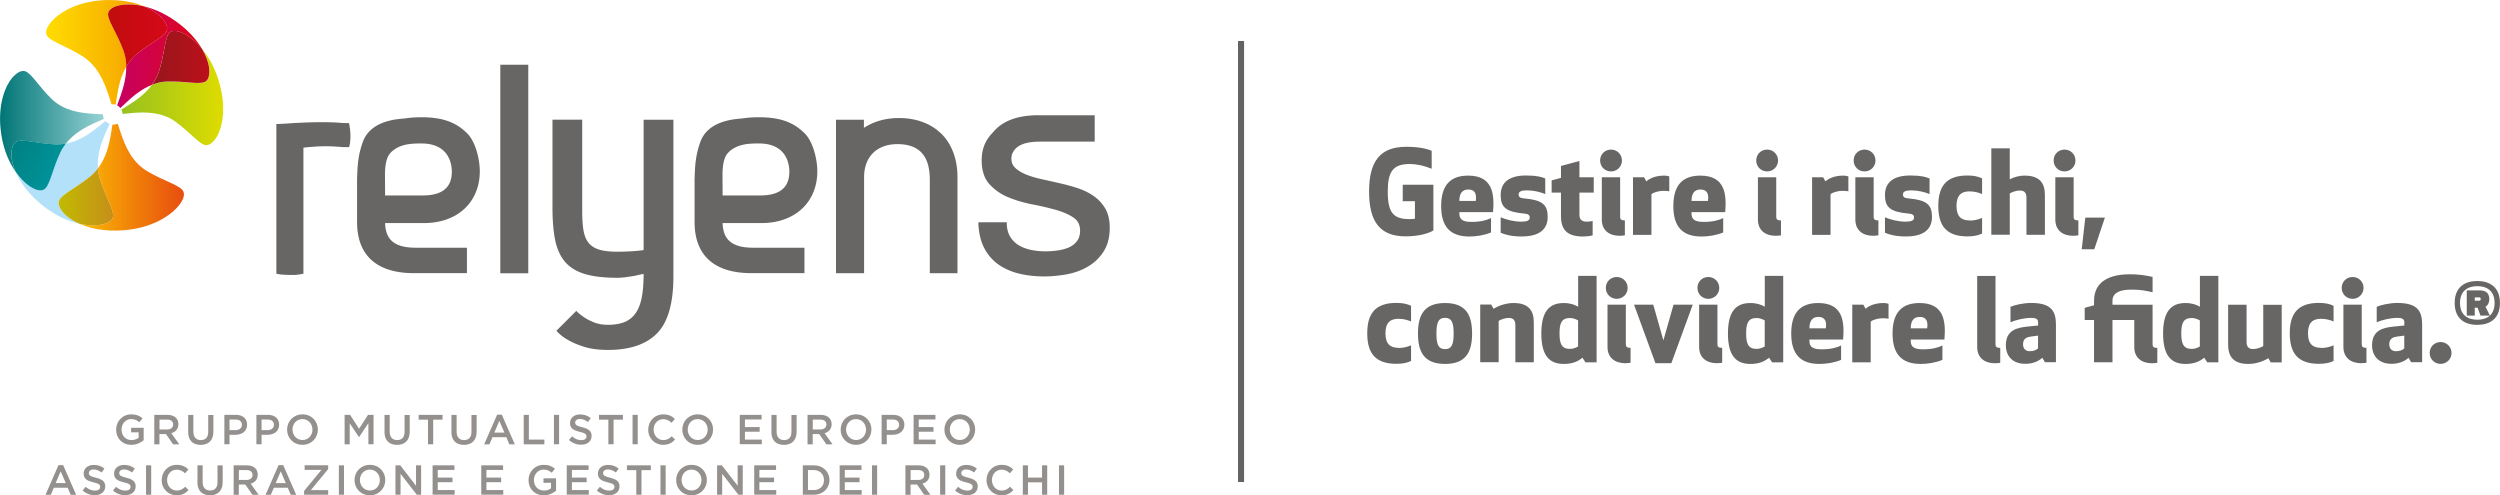 <svg data-name="Calque 1" xmlns="http://www.w3.org/2000/svg" width="549.392" height="28.8mm" viewBox="0 0 412.05 81.63"><defs><linearGradient id="a" x1="20" y1="15.99" x2="36.77" y2="15.99" gradientUnits="userSpaceOnUse"><stop offset="0" stop-color="#95c11f"/><stop offset="1" stop-color="#dedc00"/></linearGradient><linearGradient id="b" data-name="Dégradé sans nom 43" x1="0" y1="20" x2="17.12" y2="20" gradientUnits="userSpaceOnUse"><stop offset="0" stop-color="#007576"/><stop offset="1" stop-color="#97d2d4"/></linearGradient><linearGradient id="c" data-name="Dégradé sans nom 57" x1="7.6" y1="8.62" x2="27.56" y2="8.62" gradientUnits="userSpaceOnUse"><stop offset="0" stop-color="#fd0"/><stop offset="1" stop-color="#f39200"/></linearGradient><linearGradient id="d" data-name="Dégradé sans nom 13" x1="9.66" y1="29.19" x2="30.33" y2="29.19" gradientUnits="userSpaceOnUse"><stop offset="0" stop-color="#ffd300"/><stop offset=".65" stop-color="#ef790a"/><stop offset="1" stop-color="#e84e0f"/></linearGradient><linearGradient id="e" data-name="Dégradé sans nom 46" x1="17.81" y1="9.42" x2="34.5" y2="9.42" gradientUnits="userSpaceOnUse"><stop offset="0" stop-color="#c3006b"/><stop offset="1" stop-color="#e30613"/></linearGradient><linearGradient id="f" data-name="Dégradé sans nom 51" x1="2.59" y1="24.17" x2="9.06" y2="27.88" gradientUnits="userSpaceOnUse"><stop offset="0" stop-color="#008283"/><stop offset="1" stop-color="#009299"/></linearGradient><linearGradient id="g" data-name="Dégradé sans nom 55" x1="9.66" y1="32.44" x2="18.65" y2="32.44" gradientUnits="userSpaceOnUse"><stop offset="0" stop-color="#c1ba02"/><stop offset="1" stop-color="#c68f19"/></linearGradient><linearGradient id="h" data-name="Dégradé sans nom 61" x1="17.81" y1="5.84" x2="34.5" y2="5.84" gradientUnits="userSpaceOnUse"><stop offset="0" stop-color="#c00d0d"/><stop offset="1" stop-color="#e40521"/></linearGradient><linearGradient id="i" data-name="Dégradé sans nom 63" x1="25.7" y1="9.54" x2="34.37" y2="9.54" gradientUnits="userSpaceOnUse"><stop offset="0" stop-color="#99161b"/><stop offset="1" stop-color="#bb101b"/></linearGradient></defs><path d="M225.65 31.58c0-4.96 1.79-7.39 6.12-7.39 1.94 0 3.34.28 4.2.66v2.96c-1.18-.49-2.45-.78-3.63-.78-2.72 0-3.61 1.21-3.61 4.54 0 3.55.97 4.54 3.61 4.54.29 0 .67-.02.87-.06v-2.89h-2.01v-2.72h5.05v7.54c-.85.53-2.53.97-4.58.97-4.24 0-6.02-2.43-6.02-7.39Zm14.88 3.39c-.08 1.24.57 1.6 2.05 1.6s2.49-.29 3.17-.63v2.37c-1.1.46-2.43.67-3.57.67-3.13 0-4.65-1.6-4.65-5.02s1.5-5.02 4.45-5.02c4.07 0 4.35 3.04 4.1 6.02h-5.55Zm0-1.86h2.7c.17-1.04-.06-1.88-1.22-1.88-1.03 0-1.48.68-1.48 1.88Zm14.16-1.13c-.87-.36-1.96-.61-3.06-.61-.85 0-1.33.19-1.33.67s.32.61.95.66c3 .27 3.84 1.06 3.84 3.04 0 1.82-1.08 3.23-4.29 3.23-1.75 0-2.75-.32-3.46-.61v-2.55c.89.38 2.18.72 3.38.72.97 0 1.41-.19 1.41-.67s-.32-.61-.95-.67c-3-.27-3.84-1.06-3.84-3.04s1.25-3.23 4.18-3.23c1.73 0 2.55.23 3.17.49v2.55Zm7.82 6.81c-.42.11-1.14.19-1.56.19-2.66 0-3.67-1.12-3.67-3.36v-3.88h-1.54v-2.01l1.54-.42v-1.96l3.04-.82v2.68h2.36v2.53h-2.36v3.63c0 .74.29 1.16 1.25 1.16.4 0 .78-.08.93-.11v2.38Zm3.02-14.14c1.01 0 1.8.8 1.8 1.8s-.8 1.8-1.8 1.8-1.8-.78-1.8-1.8.78-1.8 1.8-1.8Zm2.28 14.13s-.4.08-.87.08c-1.63 0-2.93-.84-2.93-2.68v-6.97h3.02v6.55c0 .36.17.57.78.57v2.45Zm7.32-7.25c-.15-.04-.53-.08-.93-.08-.93 0-1.77.32-2.01.55v6.71h-3.04v-9.5h1.82l.38.68c.48-.46 1.5-.95 2.93-.95.38 0 .72.08.85.13v2.45Zm3.67 3.44c-.08 1.24.57 1.6 2.05 1.6s2.49-.29 3.17-.63v2.37c-1.1.46-2.43.67-3.57.67-3.13 0-4.65-1.6-4.65-5.02s1.5-5.02 4.45-5.02c4.07 0 4.35 3.04 4.1 6.02h-5.55Zm0-1.86h2.7c.17-1.04-.06-1.88-1.22-1.88-1.03 0-1.48.68-1.48 1.88Zm12.46-8.46c1.01 0 1.8.8 1.8 1.8s-.8 1.8-1.8 1.8-1.8-.78-1.8-1.8.78-1.8 1.8-1.8Zm2.28 14.13s-.4.08-.87.08c-1.63 0-2.93-.84-2.93-2.68v-6.97h3.02v6.55c0 .36.17.57.78.57v2.45Zm11.11-7.25c-.15-.04-.53-.08-.93-.08-.93 0-1.77.32-2.01.55v6.71h-3.04v-9.5h1.82l.38.68c.48-.46 1.5-.95 2.93-.95.38 0 .72.08.85.13v2.45Zm2.67-6.88c1.01 0 1.8.8 1.8 1.8s-.8 1.8-1.8 1.8-1.8-.78-1.8-1.8.78-1.8 1.8-1.8Zm2.28 14.13s-.4.08-.87.08c-1.63 0-2.93-.84-2.93-2.68v-6.97h3.02v6.55c0 .36.17.57.78.57v2.45Zm8.43-6.8c-.87-.36-1.96-.61-3.06-.61-.85 0-1.33.19-1.33.67s.32.61.95.66c3 .27 3.84 1.06 3.84 3.04 0 1.82-1.08 3.23-4.29 3.23-1.75 0-2.75-.32-3.46-.61v-2.55c.89.38 2.18.72 3.38.72.97 0 1.41-.19 1.41-.67s-.32-.61-.95-.67c-3-.27-3.84-1.06-3.84-3.04s1.25-3.23 4.18-3.23c1.73 0 2.55.23 3.17.49v2.55Zm6.55 4.37c.84 0 1.48-.17 2.11-.44v2.58c-.63.3-1.37.47-2.41.47-3.51 0-4.81-1.79-4.81-5.02s1.29-5.02 4.81-5.02c1.04 0 1.79.17 2.41.48v2.58c-.63-.27-1.27-.44-2.11-.44-1.25 0-2.11.59-2.11 2.39s.85 2.39 2.11 2.39Zm6.67-11.89v5.09c.67-.34 1.42-.61 2.47-.61 2.58 0 3.32 1.37 3.32 3.19v6.57H334v-6.12c0-.7-.25-1.18-1.06-1.18-.74 0-1.41.3-1.69.49v6.8h-3.04V24.44h3.04Zm9.03.19c1.01 0 1.8.8 1.8 1.8s-.8 1.8-1.8 1.8-1.8-.78-1.8-1.8.78-1.8 1.8-1.8Zm2.28 14.13s-.4.08-.87.08c-1.63 0-2.93-.84-2.93-2.68v-6.97h3.02v6.55c0 .36.17.57.78.57v2.45Zm.55 2.3.59-5.22h3.23l-1.75 5.22h-2.07ZM230.46 57.35c.84 0 1.48-.17 2.11-.44v2.58c-.63.3-1.37.47-2.41.47-3.51 0-4.81-1.79-4.81-5.02s1.29-5.02 4.81-5.02c1.04 0 1.79.17 2.41.48v2.58c-.63-.27-1.27-.44-2.11-.44-1.25 0-2.11.59-2.11 2.39s.85 2.39 2.11 2.39Zm3.25-2.39c0-2.96.95-5.02 4.46-5.02s4.46 2.05 4.46 5.02-.95 5.02-4.46 5.02-4.46-2.05-4.46-5.02Zm3.04 0c0 1.9.38 2.58 1.42 2.58s1.42-.68 1.42-2.58-.38-2.58-1.42-2.58-1.42.68-1.42 2.58Zm9.04-4.75.38.68c1.06-.65 2.26-.95 3.31-.95 2.58 0 3.32 1.37 3.32 3.19v6.57h-3.04v-6.12c0-.7-.25-1.18-1.06-1.18-.74 0-1.41.3-1.69.49v6.8h-3.04v-9.5h1.82Zm15.53 9.5-.51-.76c-.66.57-1.56 1.03-3.08 1.03-2.47 0-3.69-1.52-3.69-5.02s1.22-5.02 3.69-5.02c1.04 0 1.81.27 2.38.61v-5.09h3.04v14.25h-1.82Zm-1.22-6.9s-.59-.4-1.35-.4c-1.41 0-1.71.93-1.71 2.54s.3 2.55 1.71 2.55c.76 0 1.35-.4 1.35-.4v-4.29Zm6.37-7.16c1.01 0 1.8.8 1.8 1.8s-.8 1.8-1.8 1.8-1.8-.78-1.8-1.8.78-1.8 1.8-1.8Zm2.28 14.13s-.4.08-.87.08c-1.63 0-2.93-.84-2.93-2.68v-6.97h3.02v6.55c0 .36.17.57.78.57v2.45Zm4.1.08-3.53-9.65h3.17l1.67 5.89 1.67-5.89H279l-3.53 9.65h-2.62Zm8.72-14.21c1.01 0 1.8.8 1.8 1.8s-.8 1.8-1.8 1.8-1.8-.78-1.8-1.8.78-1.8 1.8-1.8Zm2.28 14.13s-.4.08-.87.08c-1.63 0-2.93-.84-2.93-2.68v-6.97h3.02v6.55c0 .36.17.57.78.57v2.45Zm8.23-.07-.51-.76c-.66.57-1.56 1.03-3.08 1.03-2.47 0-3.69-1.52-3.69-5.02s1.22-5.02 3.69-5.02c1.04 0 1.81.27 2.38.61v-5.09h3.04v14.25h-1.82Zm-1.22-6.9s-.59-.4-1.35-.4c-1.41 0-1.71.93-1.71 2.54s.3 2.55 1.71 2.55c.76 0 1.35-.4 1.35-.4v-4.29Zm7.37 3.16c-.08 1.24.57 1.6 2.05 1.6s2.49-.29 3.17-.63v2.37c-1.1.46-2.43.67-3.57.67-3.13 0-4.65-1.6-4.65-5.02s1.5-5.02 4.45-5.02c4.07 0 4.35 3.04 4.1 6.02h-5.55Zm0-1.86h2.7c.17-1.04-.06-1.88-1.22-1.88-1.03 0-1.48.68-1.48 1.88Zm13.04-1.58c-.15-.04-.53-.08-.93-.08-.93 0-1.77.32-2.01.55v6.71h-3.04v-9.5h1.82l.38.68c.48-.46 1.5-.95 2.93-.95.38 0 .72.08.85.13v2.45Zm3.66 3.44c-.08 1.24.57 1.6 2.05 1.6s2.49-.29 3.17-.63v2.37c-1.1.46-2.43.67-3.57.67-3.13 0-4.65-1.6-4.65-5.02s1.5-5.02 4.45-5.02c4.07 0 4.35 3.04 4.1 6.02h-5.55Zm0-1.86h2.7c.17-1.04-.06-1.88-1.22-1.88-1.03 0-1.48.68-1.48 1.88Zm14.75 5.68s-.4.08-.87.08c-1.63 0-2.93-.84-2.93-2.68V45.47h3.02v11.3c0 .36.17.57.78.57v2.45Zm6.23-6.73c0-.44-.3-.67-1.12-.67-1.2 0-2.58.36-3.42.72v-2.55c.65-.28 2.07-.63 3.42-.63 3.42 0 4.07 1.46 4.07 3.59v6.17h-1.82l-.42-.72c-.68.61-1.65.99-2.79.99-2.41 0-3.23-1.6-3.23-3.02 0-2.57 1.88-2.94 3.59-3.12l1.73-.17v-.61Zm-1.27 2.43c-.85.11-1.2.53-1.2 1.27s.46 1.12 1.1 1.12c.55 0 1.06-.15 1.37-.46v-2.11l-1.27.17Zm20.93 4.3s-.4.08-.87.08c-1.63 0-2.93-.84-2.93-2.68v-4.45h-3.59v6.97h-3.04v-6.97h-1.54v-2.01l1.54-.42v-.74c0-3.55 3.17-4.37 5.91-4.37 1.42 0 2.6.17 3.74.44v2.53c-1.08-.25-1.96-.44-3.46-.44-1.75 0-3.15.42-3.15 1.84v.65h6.61v6.55c0 .36.17.57.78.57v2.45Zm8.23-.08-.51-.76c-.66.57-1.56 1.03-3.08 1.03-2.47 0-3.69-1.52-3.69-5.02s1.22-5.02 3.69-5.02c1.04 0 1.81.27 2.38.61v-5.09h3.04v14.25h-1.82Zm-1.22-6.9s-.59-.4-1.35-.4c-1.41 0-1.71.93-1.71 2.54s.3 2.55 1.71 2.55c.76 0 1.35-.4 1.35-.4v-4.29Zm11.67 6.9-.38-.68c-1.06.65-2.26.95-3.31.95-2.58 0-3.32-1.37-3.32-3.19v-6.57h3.04v6.12c0 .7.25 1.18 1.06 1.18.74 0 1.41-.3 1.69-.49v-6.8h3.04v9.5h-1.82Zm8.26-2.36c.84 0 1.48-.17 2.11-.44v2.58c-.63.3-1.37.47-2.41.47-3.51 0-4.81-1.79-4.81-5.02s1.29-5.02 4.81-5.02c1.04 0 1.79.17 2.41.48v2.58c-.63-.27-1.27-.44-2.11-.44-1.25 0-2.11.59-2.11 2.39s.85 2.39 2.11 2.39Zm5.25-11.7c1.01 0 1.8.8 1.8 1.8s-.8 1.8-1.8 1.8-1.8-.78-1.8-1.8.78-1.8 1.8-1.8Zm2.28 14.13s-.4.08-.87.08c-1.63 0-2.93-.84-2.93-2.68v-6.97h3.02v6.55c0 .36.17.57.78.57v2.45Zm6.23-6.72c0-.44-.3-.67-1.12-.67-1.2 0-2.58.36-3.42.72v-2.55c.65-.28 2.07-.63 3.42-.63 3.42 0 4.07 1.46 4.07 3.59v6.17h-1.82l-.42-.72c-.68.61-1.65.99-2.79.99-2.41 0-3.23-1.6-3.23-3.02 0-2.57 1.88-2.94 3.59-3.12l1.73-.17v-.61ZM395 55.49c-.85.11-1.2.53-1.2 1.27s.46 1.12 1.1 1.12c.55 0 1.06-.15 1.37-.46v-2.11l-1.27.17Zm7.26.88c1.01 0 1.8.8 1.8 1.8s-.8 1.8-1.8 1.8-1.8-.78-1.8-1.8.78-1.8 1.8-1.8Zm2.32-6.44c0-2.65 1.71-3.62 3.72-3.62s3.74.97 3.74 3.62-1.71 3.61-3.74 3.61-3.72-.98-3.72-3.61Zm6.58 0c0-2.02-1.3-2.77-2.84-2.77s-2.86.75-2.86 2.77 1.3 2.76 2.86 2.76 2.84-.75 2.84-2.76Zm-3.27.79v1.29h-1.32v-4.15h2.19c1.14 0 1.53.64 1.53 1.45 0 .43-.17 1-.63 1.23l.72 1.47h-1.55l-.47-1.29h-.48Zm.76-1.71h-.76v.54h.76c.19-.01.22-.16.22-.27 0-.1-.03-.27-.22-.28Z" style="fill:#676665"/><path style="fill:none;stroke:#646363;stroke-miterlimit:10" d="M204.55 6.75v72.69"/><path d="M182.18 34.39a6.555 6.555 0 0 0-1.91-2.08c-.77-.54-1.67-.98-2.67-1.31-.99-.32-2.01-.6-3.02-.82-.97-.23-1.92-.44-2.89-.65-.93-.21-1.79-.45-2.54-.76-.73-.29-1.33-.65-1.8-1.09-.44-.41-.65-.91-.65-1.53 0-.23.03-.44.07-.63.15-.43.38-.8.71-1.11l.06-.06.16-.13c.17-.12.35-.23.55-.33.21-.1.44-.18.68-.26.65-.18 1.46-.29 2.47-.29h9.03v-4.35h-9.56c-3.29.05-5.69.99-7.15 2.76-.39.39-.74.82-1.04 1.3-.58.94-.88 2.07-.88 3.37 0 1.67.43 2.99 1.28 3.93.83.92 1.87 1.65 3.1 2.16 1.22.5 2.55.9 3.97 1.17 1.4.27 2.71.58 3.89.91 1.16.33 2.14.76 2.91 1.28.72.49 1.07 1.2 1.07 2.16 0 .7-.18 1.27-.52 1.71-.35.46-.8.81-1.34 1.04-.56.24-1.19.41-1.87.5-1.56.22-2.99.18-4.34-.09-.75-.16-1.43-.41-2.02-.76-.57-.34-1.05-.81-1.41-1.39-.36-.57-.55-1.29-.58-2.13v-.28h-4.68v.31c.08 1.57.42 2.93 1.01 4.03.59 1.11 1.4 2.01 2.39 2.69.99.67 2.13 1.16 3.41 1.46 1.26.29 2.61.44 4 .44 1.26 0 2.54-.13 3.82-.36 1.29-.25 2.47-.69 3.5-1.31 1.04-.63 1.9-1.47 2.54-2.49.65-1.03.98-2.34.98-3.9 0-1.22-.25-2.28-.73-3.12ZM57.65 23.8c.04-.18.06-.4.08-.66.02-.24.03-.5.03-.77 0-.49-.05-1.03-.15-1.61l-.08-.48h-.48c-.35 0-.71-.02-1.07-.05-.37-.03-.81-.06-1.3-.07-1.17-.04-2.68-.03-4.09.02-.81.03-1.55.07-2.22.1-.76.06-1.53.11-2.27.14l-.55.02v24.68l.48.08c.21.04.48.06.82.08.32.02.65.03.98.03h.73c.26 0 .58-.04.98-.11l.47-.09V24.34l.74-.09c.39-.03.84-.06 1.35-.1a26.137 26.137 0 0 1 3.86.05c.37.03.75.05 1.12.05h.47l.09-.46Zm61.43 12.96h6.45c5.49 0 9.18-3.43 9.18-8.54 0-1.97-.7-4.8-1.99-6.15-1.87-1.93-4.15-2.75-7.62-2.75-.97 0-1.84.06-2.62.18s-5.71.1-7.06 3.92c-.61 1.72-.87 3.24-.92 5.71l-.02.03v7.42c0 5.42 3.14 8.34 9.08 8.43h9.03v-4.19h-8.47c-3.99 0-4.94-1.78-5.02-4.08Zm.97-11.64c1.41-1.37 3.19-1.48 5.04-1.48 4.65 0 5.01 3.55 5.01 4.64 0 2.64-1.58 3.93-4.83 3.93h-6.17l-.02-3.41c0-1.83.33-3.06.98-3.67Zm35.01-3.16c-1.68-1.63-4.12-2.51-6.87-2.51-2.21 0-4.17.55-5.8 1.62v-1.34h-4.6v25.39l.02-.12v.02h4.61V29.19c0-3.35 2.1-5.44 5.49-5.44 3.6 0 5.34 1.92 5.34 5.87v15.4h4.56V29.19c0-3-.95-5.5-2.74-7.24Zm-72.6-11.3h4.61v34.37h-4.61zm-19.01 26.1h6.45c5.49 0 9.18-3.43 9.18-8.54 0-1.97-.7-4.8-1.99-6.15-1.87-1.93-4.15-2.75-7.62-2.75-.97 0-1.84.06-2.62.18s-5.71.1-7.06 3.92c-.61 1.72-.87 3.24-.92 5.71l-.02.03v7.42c0 5.42 3.14 8.34 9.08 8.43h9.03v-4.19h-8.47c-3.99 0-4.94-1.78-5.02-4.08Zm.97-11.64c1.41-1.37 3.19-1.48 5.04-1.48 4.65 0 5.01 3.55 5.01 4.64 0 2.64-1.58 3.93-4.83 3.93h-6.17l-.02-3.41c0-1.83.33-3.06.98-3.67Zm41.66-5.39v21.48c-.47.07-.95.13-1.45.16-.43.04-.91.06-1.43.08-.52.02-1.01.03-1.48.03-1.29 0-2.31-.13-3.07-.38-.75-.25-1.33-.65-1.72-1.19-.4-.54-.65-1.23-.78-2.08-.13-.84-.19-1.86-.19-3.05V19.72h-4.9v14.49c0 2.08.14 3.85.43 5.3.29 1.45.82 2.65 1.59 3.58.77.93 1.85 1.61 3.23 2.04 1.38.43 3.18.65 5.41.65.47 0 .96-.04 1.48-.11s1-.14 1.43-.22c.5-.11.99-.22 1.45-.32 0 1.57-.11 2.89-.32 3.96-.22 1.07-.56 1.93-1.05 2.59-.48.66-1.09 1.13-1.83 1.42-.74.28-1.62.43-2.66.43-.86 0-1.63-.13-2.31-.4a8.512 8.512 0 0 1-2.93-1.89l-3.27 3.27c.46.53 1.04 1.01 1.74 1.42.72.44 1.63.84 2.74 1.2 1.11.36 2.46.54 4.04.54 3.59 0 6.28-.92 8.07-2.74 1.79-1.83 2.69-4.95 2.69-9.36V19.73h-4.9Z" style="fill:#676665"/><path d="M35.96 13.03c-.69-2.15-1.66-3.77-2.65-4.97.74 1.25 1.07 2.33 1.15 3.02.18 1.43-.17 2.25-.76 2.46-1.11.4-3.14-.17-6.08-.1-.93.02-1.78.23-2.58.55-1.04 1.4-2.45 2.45-3.86 3.33-.39.25-.78.49-1.17.74.11.22.18.46.19.71.46-.04.91-.09 1.37-.13 2.46-.23 5.15-.2 7.39 1.44 2.38 1.75 3.65 3.43 4.77 3.8.6.2 1.37-.24 2.08-1.48.73-1.27 1.68-4.63.15-9.38Z" style="fill:url(#a)"/><path d="M2.88 23.27c1.18-.32 3.23.4 6.26.53.6.03 1.17-.03 1.72-.13 1.31-1.69 3.17-2.72 4.99-3.52.43-.19.85-.37 1.27-.56-.11-.24-.16-.5-.14-.75-.46-.02-.92-.05-1.38-.07-2.48-.13-5.16-.56-7.15-2.52-2.1-2.07-3.1-3.93-4.17-4.46-.58-.29-1.42.02-2.35 1.13-.95 1.14-2.5 4.36-1.7 9.36.42 2.63 1.36 4.62 2.35 6.04-.47-1.08-.66-1.98-.69-2.58-.07-1.48.35-2.29.99-2.47Z" style="fill:url(#b)"/><path d="M17.81 2.38c-.05-.75.77-1.42 2.52-1.62.85-.1 2.02-.06 3.4.27C22.18.4 20.07-.08 17.38.01c-4.37.16-7.21 1.86-8.52 3.14-1.28 1.25-1.51 2.3-1.01 2.88.83.94 3.01 1.53 5.69 3.2 2.51 1.57 3.62 4.16 4.41 6.61.15.45.29.91.44 1.36.22-.04.45-.02.67.05.07-.46.15-.93.22-1.39.26-1.67.67-3.4 1.54-4.89-.02-.89-.15-1.8-.49-2.71-1.09-2.9-2.43-4.65-2.51-5.87Z" style="fill:url(#c)"/><path d="M24.35 28.27c-2.55-1.49-3.7-4.07-4.5-6.52-.15-.45-.29-.91-.44-1.36-.28.11-.58.16-.88.14-.07.47-.15.93-.22 1.4-.32 2-.85 4.11-2.18 5.82.05.57.14 1.15.32 1.73.95 2.98 2.2 4.83 2.19 6.08 0 .77-.9 1.43-2.74 1.56-.74.05-1.7 0-2.82-.25 1.67.74 4.08 1.32 7.25 1.08 4.53-.34 7.41-2.23 8.73-3.61 1.29-1.35 1.51-2.44 1.01-3.02-.83-.94-3.01-1.47-5.73-3.06Z" style="fill:url(#d)"/><path d="M27.81 5.53c.41-.6 1.45-.64 2.96.26.73.44 1.64 1.18 2.53 2.27-.84-1.43-2.22-3.08-4.41-4.62-1.86-1.31-3.64-2.03-5.17-2.4 1.36.56 2.29 1.24 2.78 1.74 1.02 1.05 1.24 1.92.9 2.46-.64 1.01-2.6 1.81-4.89 3.68-.72.59-1.27 1.29-1.71 2.04.03 1.77-.45 3.49-1.02 5.07l-.48 1.32c.21.11.39.27.53.46l1.01-.95c1.21-1.14 2.58-2.23 4.17-2.87.52-.7.96-1.49 1.24-2.4.88-2.9.88-5.07 1.55-6.06Z" style="fill:url(#e)"/><path d="M9.82 32.88c.67-1.05 2.71-1.9 5.11-3.87.47-.39.86-.82 1.21-1.27-.17-2.16.52-4.2 1.35-6.04.19-.43.38-.86.58-1.29-.27-.1-.51-.26-.69-.46-.36.29-.72.59-1.09.88-1.55 1.26-3.33 2.45-5.43 2.83-.35.45-.66.93-.92 1.48-1.3 2.8-1.61 5-2.45 5.91-.52.56-1.6.45-3.03-.67-.57-.45-1.24-1.14-1.88-2.06.71 1.65 2.08 3.69 4.55 5.63 2.15 1.69 4.24 2.54 5.97 2.92-1.1-.49-1.88-1.04-2.32-1.47-1.07-1.06-1.32-1.95-.96-2.52Z" style="fill:#b4e1fa"/><path d="M4.46 30.38c1.42 1.12 2.51 1.23 3.03.67.84-.91 1.15-3.11 2.45-5.91.26-.55.57-1.03.92-1.48-.55.1-1.12.16-1.72.13-3.03-.14-5.08-.86-6.26-.53-.63.18-1.06.99-.99 2.47.03.6.22 1.51.69 2.58.64.92 1.31 1.61 1.88 2.06Z" style="fill:url(#f)"/><path d="M15.91 37.12c1.84-.13 2.73-.79 2.74-1.56.01-1.25-1.25-3.1-2.19-6.08-.18-.58-.28-1.16-.32-1.73-.35.45-.74.88-1.21 1.27-2.4 1.96-4.44 2.82-5.11 3.87-.36.56-.12 1.46.96 2.52.44.43 1.22.98 2.32 1.47 1.11.24 2.08.3 2.82.25Z" style="fill:url(#g)"/><path d="M22.52 8.92c2.29-1.87 4.24-2.67 4.89-3.68.34-.54.12-1.42-.9-2.46-.49-.5-1.42-1.18-2.78-1.74-1.37-.33-2.55-.36-3.4-.27-1.75.2-2.56.87-2.52 1.62.08 1.21 1.42 2.97 2.51 5.87.34.91.48 1.82.49 2.71.44-.75.98-1.45 1.71-2.04Z" style="fill:url(#h)"/><path d="M33.69 13.53c.6-.21.94-1.03.76-2.46-.09-.68-.42-1.77-1.15-3.02-.89-1.09-1.8-1.83-2.53-2.27-1.5-.9-2.54-.86-2.96-.26-.67.99-.67 3.16-1.55 6.06-.28.91-.71 1.7-1.24 2.4.8-.32 1.65-.53 2.58-.55 2.94-.07 4.97.49 6.08.1Z" style="fill:url(#i)"/><path d="M19.14 70.81c0-1.37 1.04-2.52 2.5-2.52.85 0 1.37.24 1.86.66l-.54.64c-.37-.32-.74-.52-1.36-.52-.89 0-1.57.78-1.57 1.71 0 1.01.66 1.75 1.65 1.75.46 0 .87-.15 1.17-.37v-.91h-1.24v-.74h2.07v2.04c-.48.41-1.16.76-2.02.76-1.52 0-2.52-1.08-2.52-2.5Zm6.3-2.44h2.16c.61 0 1.09.18 1.4.49.26.26.4.62.4 1.05 0 .81-.48 1.29-1.16 1.48l1.31 1.84h-1.01l-1.19-1.69h-1.07v1.69h-.85v-4.85Zm2.1 2.41c.61 0 1-.32 1-.81 0-.53-.37-.82-1.01-.82h-1.24v1.63h1.25Zm3.48.39v-2.79h.85v2.76c0 .9.46 1.39 1.23 1.39s1.22-.46 1.22-1.35v-2.79h.85v2.75c0 1.45-.82 2.18-2.09 2.18s-2.07-.73-2.07-2.14Zm5.96-2.8h1.91c1.13 0 1.84.64 1.84 1.62 0 1.1-.87 1.67-1.94 1.67h-.96v1.56h-.85v-4.85Zm1.84 2.52c.64 0 1.05-.36 1.05-.87 0-.58-.41-.88-1.05-.88h-.99v1.75h.99Zm3.44-2.52h1.91c1.13 0 1.84.64 1.84 1.62 0 1.1-.87 1.67-1.94 1.67h-.96v1.56h-.85v-4.85Zm1.84 2.52c.64 0 1.05-.36 1.05-.87 0-.58-.41-.88-1.05-.88h-.99v1.75h.99Zm3.22-.08c0-1.38 1.05-2.52 2.54-2.52s2.53 1.13 2.53 2.5c0 1.38-1.05 2.52-2.54 2.52s-2.53-1.13-2.53-2.5Zm4.18 0c0-.96-.69-1.74-1.65-1.74s-1.64.77-1.64 1.71c0 .96.69 1.74 1.65 1.74s1.64-.77 1.64-1.71Zm5.29-2.44h.91l1.48 2.29 1.48-2.29h.91v4.85h-.85v-3.48l-1.53 2.29h-.03l-1.52-2.27v3.47h-.84v-4.85Zm6.59 2.8v-2.79h.85v2.76c0 .9.46 1.39 1.23 1.39s1.22-.46 1.22-1.35v-2.79h.85v2.75c0 1.45-.82 2.18-2.09 2.18s-2.07-.73-2.07-2.14Zm7.16-2.01H69v-.79h3.94v.79H71.4v4.06h-.86v-4.06Zm3.87 2.01v-2.79h.85v2.76c0 .9.46 1.39 1.23 1.39s1.22-.46 1.22-1.35v-2.79h.85v2.75c0 1.45-.82 2.18-2.09 2.18s-2.07-.73-2.07-2.14Zm7.51-2.83h.79l2.14 4.89h-.9l-.49-1.17h-2.29l-.5 1.17h-.87l2.14-4.89Zm1.22 2.96-.84-1.94-.83 1.94h1.67Zm3.18-2.93h.85v4.08h2.55v.78h-3.4v-4.85Zm4.98 0h.85v4.85h-.85v-4.85Zm2.47 4.15.51-.61c.46.4.93.63 1.53.63.53 0 .86-.24.86-.61 0-.36-.19-.55-1.1-.76-1.03-.25-1.62-.55-1.62-1.45 0-.85.69-1.42 1.66-1.42.71 0 1.27.21 1.76.61l-.46.64c-.44-.33-.87-.5-1.32-.5-.5 0-.79.26-.79.58 0 .39.22.55 1.15.78 1.03.25 1.56.62 1.56 1.42 0 .92-.71 1.46-1.73 1.46-.74 0-1.44-.26-2.02-.78Zm6.5-3.36h-1.54v-.79h3.94v.79h-1.54v4.06h-.86v-4.06Zm3.99-.79h.85v4.85h-.85v-4.85Zm2.58 2.44c0-1.39 1.03-2.52 2.5-2.52.89 0 1.43.31 1.9.76l-.55.63c-.39-.36-.8-.6-1.36-.6-.93 0-1.6.76-1.6 1.71 0 .96.67 1.74 1.6 1.74.6 0 .98-.24 1.39-.63l.55.55c-.51.53-1.06.86-1.97.86-1.41 0-2.47-1.1-2.47-2.5Zm5.62 0c0-1.38 1.05-2.52 2.54-2.52s2.53 1.13 2.53 2.5c0 1.38-1.05 2.52-2.54 2.52s-2.53-1.13-2.53-2.5Zm4.18 0c0-.96-.69-1.74-1.65-1.74s-1.64.77-1.64 1.71c0 .96.69 1.74 1.65 1.74s1.64-.77 1.64-1.71Zm5.29-2.44h3.6v.76h-2.75v1.26h2.43v.76h-2.43v1.3h2.78v.76h-3.63v-4.85Zm5.22 2.8v-2.79h.85v2.76c0 .9.46 1.39 1.23 1.39s1.22-.46 1.22-1.35v-2.79h.85v2.75c0 1.45-.82 2.18-2.09 2.18s-2.07-.73-2.07-2.14Zm5.96-2.8h2.16c.61 0 1.09.18 1.4.49.26.26.4.62.4 1.05 0 .81-.48 1.29-1.16 1.48l1.31 1.84h-1.01l-1.19-1.69h-1.07v1.69h-.85v-4.85Zm2.1 2.41c.61 0 1-.32 1-.81 0-.53-.37-.82-1.01-.82h-1.24v1.63h1.25Zm3.35.03c0-1.38 1.05-2.52 2.54-2.52s2.53 1.13 2.53 2.5c0 1.38-1.05 2.52-2.54 2.52s-2.53-1.13-2.53-2.5Zm4.18 0c0-.96-.69-1.74-1.65-1.74s-1.64.77-1.64 1.71c0 .96.69 1.74 1.65 1.74s1.64-.77 1.64-1.71Zm2.57-2.44h1.91c1.13 0 1.84.64 1.84 1.62 0 1.1-.87 1.67-1.94 1.67h-.96v1.56h-.85v-4.85Zm1.84 2.52c.64 0 1.05-.36 1.05-.87 0-.58-.41-.88-1.05-.88h-.99v1.75h.99Zm3.43-2.52h3.6v.76h-2.75v1.26h2.43v.76h-2.43v1.3h2.78v.76h-3.63v-4.85Zm5.08 2.44c0-1.38 1.05-2.52 2.54-2.52s2.53 1.13 2.53 2.5c0 1.38-1.05 2.52-2.54 2.52s-2.53-1.13-2.53-2.5Zm4.18 0c0-.96-.69-1.74-1.65-1.74s-1.64.77-1.64 1.71c0 .96.69 1.74 1.65 1.74s1.64-.77 1.64-1.71ZM9.62 76.66h.79l2.14 4.89h-.9l-.49-1.17H8.87l-.5 1.17H7.5l2.14-4.89Zm1.22 2.96L10 77.68l-.83 1.94h1.67Zm2.77 1.22.51-.61c.46.4.93.63 1.53.63.53 0 .86-.24.86-.61 0-.36-.19-.55-1.1-.76-1.03-.25-1.62-.55-1.62-1.45 0-.85.69-1.42 1.66-1.42.71 0 1.27.21 1.76.61l-.46.64c-.44-.33-.87-.5-1.32-.5-.5 0-.79.26-.79.58 0 .39.22.55 1.15.78 1.03.25 1.56.62 1.56 1.42 0 .92-.71 1.46-1.73 1.46-.74 0-1.44-.26-2.02-.78Zm5.01 0 .51-.61c.46.4.93.63 1.53.63.53 0 .86-.24.86-.61 0-.36-.19-.55-1.1-.76-1.03-.25-1.62-.55-1.62-1.45 0-.85.69-1.42 1.66-1.42.71 0 1.27.21 1.76.61l-.46.64c-.44-.33-.87-.5-1.32-.5-.5 0-.79.26-.79.58 0 .39.22.55 1.15.78 1.03.25 1.56.62 1.56 1.42 0 .92-.71 1.46-1.73 1.46-.74 0-1.44-.26-2.02-.78Zm5.45-4.15h.85v4.85h-.85v-4.85Zm2.58 2.44c0-1.39 1.03-2.52 2.5-2.52.89 0 1.43.31 1.9.76l-.55.63c-.39-.36-.8-.6-1.36-.6-.93 0-1.6.76-1.6 1.71 0 .96.67 1.74 1.6 1.74.6 0 .98-.24 1.39-.63l.55.55c-.51.53-1.06.86-1.97.86-1.41 0-2.47-1.1-2.47-2.5Zm5.9.35v-2.79h.85v2.76c0 .9.46 1.39 1.23 1.39s1.22-.46 1.22-1.35V76.7h.85v2.75c0 1.45-.82 2.18-2.09 2.18s-2.07-.73-2.07-2.14Zm5.97-2.79h2.16c.61 0 1.09.18 1.4.49.26.26.4.62.4 1.05 0 .81-.48 1.29-1.16 1.48l1.31 1.84h-1.01l-1.19-1.69h-1.07v1.69h-.85V76.7Zm2.1 2.41c.61 0 1-.32 1-.81 0-.53-.37-.82-1.01-.82h-1.24v1.63h1.25Zm5.27-2.44h.79l2.14 4.89h-.9l-.49-1.17h-2.29l-.5 1.17h-.87l2.14-4.89Zm1.22 2.96-.84-1.94-.83 1.94h1.67Zm3.01 1.29 2.86-3.47h-2.77v-.76h3.88v.63l-2.86 3.47h2.86v.76h-3.97v-.63Zm5.73-4.22h.85v4.85h-.85v-4.85Zm2.58 2.44c0-1.38 1.05-2.52 2.54-2.52s2.53 1.13 2.53 2.5c0 1.38-1.05 2.52-2.54 2.52s-2.53-1.13-2.53-2.5Zm4.18 0c0-.96-.69-1.74-1.65-1.74s-1.64.77-1.64 1.71c0 .96.69 1.74 1.65 1.74s1.64-.77 1.64-1.71Zm2.57-2.44h.79l2.6 3.36v-3.36h.84v4.85h-.71l-2.68-3.45v3.45h-.84v-4.85Zm6.12 0h3.6v.76h-2.75v1.26h2.43v.76h-2.43v1.3h2.78v.76H71.3v-4.85Zm8.02 0h3.6v.76h-2.75v1.26h2.43v.76h-2.43v1.3h2.78v.76h-3.63v-4.85Zm7.79 2.44c0-1.37 1.04-2.52 2.5-2.52.85 0 1.37.24 1.86.66l-.54.64c-.37-.32-.74-.52-1.36-.52-.89 0-1.57.78-1.57 1.71 0 1.01.66 1.75 1.65 1.75.46 0 .87-.15 1.17-.37v-.91h-1.24v-.74h2.07v2.04c-.48.41-1.16.76-2.02.76-1.52 0-2.52-1.08-2.52-2.5Zm6.3-2.44h3.6v.76h-2.75v1.26h2.43v.76h-2.43v1.3h2.78v.76h-3.63v-4.85Zm4.96 4.15.51-.61c.46.4.93.63 1.53.63.53 0 .86-.24.86-.61 0-.36-.19-.55-1.1-.76-1.03-.25-1.62-.55-1.62-1.45 0-.85.69-1.42 1.66-1.42.71 0 1.27.21 1.76.61l-.46.64c-.44-.33-.87-.5-1.32-.5-.5 0-.79.26-.79.58 0 .39.22.55 1.15.78 1.03.25 1.56.62 1.56 1.42 0 .92-.71 1.46-1.73 1.46-.74 0-1.44-.26-2.02-.78Zm6.5-3.36h-1.54v-.79h3.94v.79h-1.54v4.06h-.86v-4.06Zm3.99-.79h.85v4.85h-.85v-4.85Zm2.58 2.44c0-1.38 1.05-2.52 2.54-2.52s2.53 1.13 2.53 2.5c0 1.38-1.05 2.52-2.54 2.52s-2.53-1.13-2.53-2.5Zm4.18 0c0-.96-.69-1.74-1.65-1.74s-1.64.77-1.64 1.71c0 .96.69 1.74 1.65 1.74s1.64-.77 1.64-1.71Zm2.57-2.44h.79l2.6 3.36v-3.36h.84v4.85h-.71l-2.68-3.45v3.45h-.84v-4.85Zm6.12 0h3.6v.76h-2.75v1.26h2.43v.76h-2.43v1.3h2.78v.76h-3.63v-4.85Zm8.01 0h1.81c1.53 0 2.58 1.05 2.58 2.41 0 1.38-1.05 2.44-2.58 2.44h-1.81v-4.85Zm1.81 4.08c1.02 0 1.68-.69 1.68-1.64 0-.96-.67-1.66-1.68-1.66h-.96v3.3h.96Zm4.26-4.08h3.6v.76h-2.75v1.26h2.43v.76h-2.43v1.3h2.78v.76h-3.63v-4.85Zm5.33 0h.85v4.85h-.85v-4.85Zm5.52 0h2.16c.61 0 1.09.18 1.4.49.26.26.4.62.4 1.05 0 .81-.48 1.29-1.16 1.48l1.31 1.84h-1.01l-1.19-1.69h-1.07v1.69h-.85V76.7Zm2.1 2.41c.61 0 1-.32 1-.81 0-.53-.37-.82-1.01-.82h-1.24v1.63h1.25Zm3.61-2.41h.85v4.85h-.85v-4.85Zm2.46 4.15.51-.61c.46.4.93.63 1.53.63.53 0 .86-.24.86-.61 0-.36-.19-.55-1.1-.76-1.03-.25-1.62-.55-1.62-1.45 0-.85.69-1.42 1.66-1.42.71 0 1.27.21 1.76.61l-.46.64c-.44-.33-.87-.5-1.32-.5-.5 0-.79.26-.79.58 0 .39.22.55 1.15.78 1.03.25 1.56.62 1.56 1.42 0 .92-.71 1.46-1.73 1.46-.74 0-1.44-.26-2.02-.78Zm5.19-1.71c0-1.39 1.03-2.52 2.5-2.52.89 0 1.43.31 1.9.76l-.55.63c-.39-.36-.8-.6-1.36-.6-.93 0-1.6.76-1.6 1.71 0 .96.67 1.74 1.6 1.74.6 0 .98-.24 1.39-.63l.55.55c-.51.53-1.06.86-1.97.86-1.41 0-2.47-1.1-2.47-2.5Zm5.98-2.44h.85v2.02h2.32v-2.02h.85v4.85h-.85v-2.05h-2.32v2.05h-.85v-4.85Zm5.96 0h.85v4.85h-.85v-4.85Z" style="fill:#93908e"/></svg>
